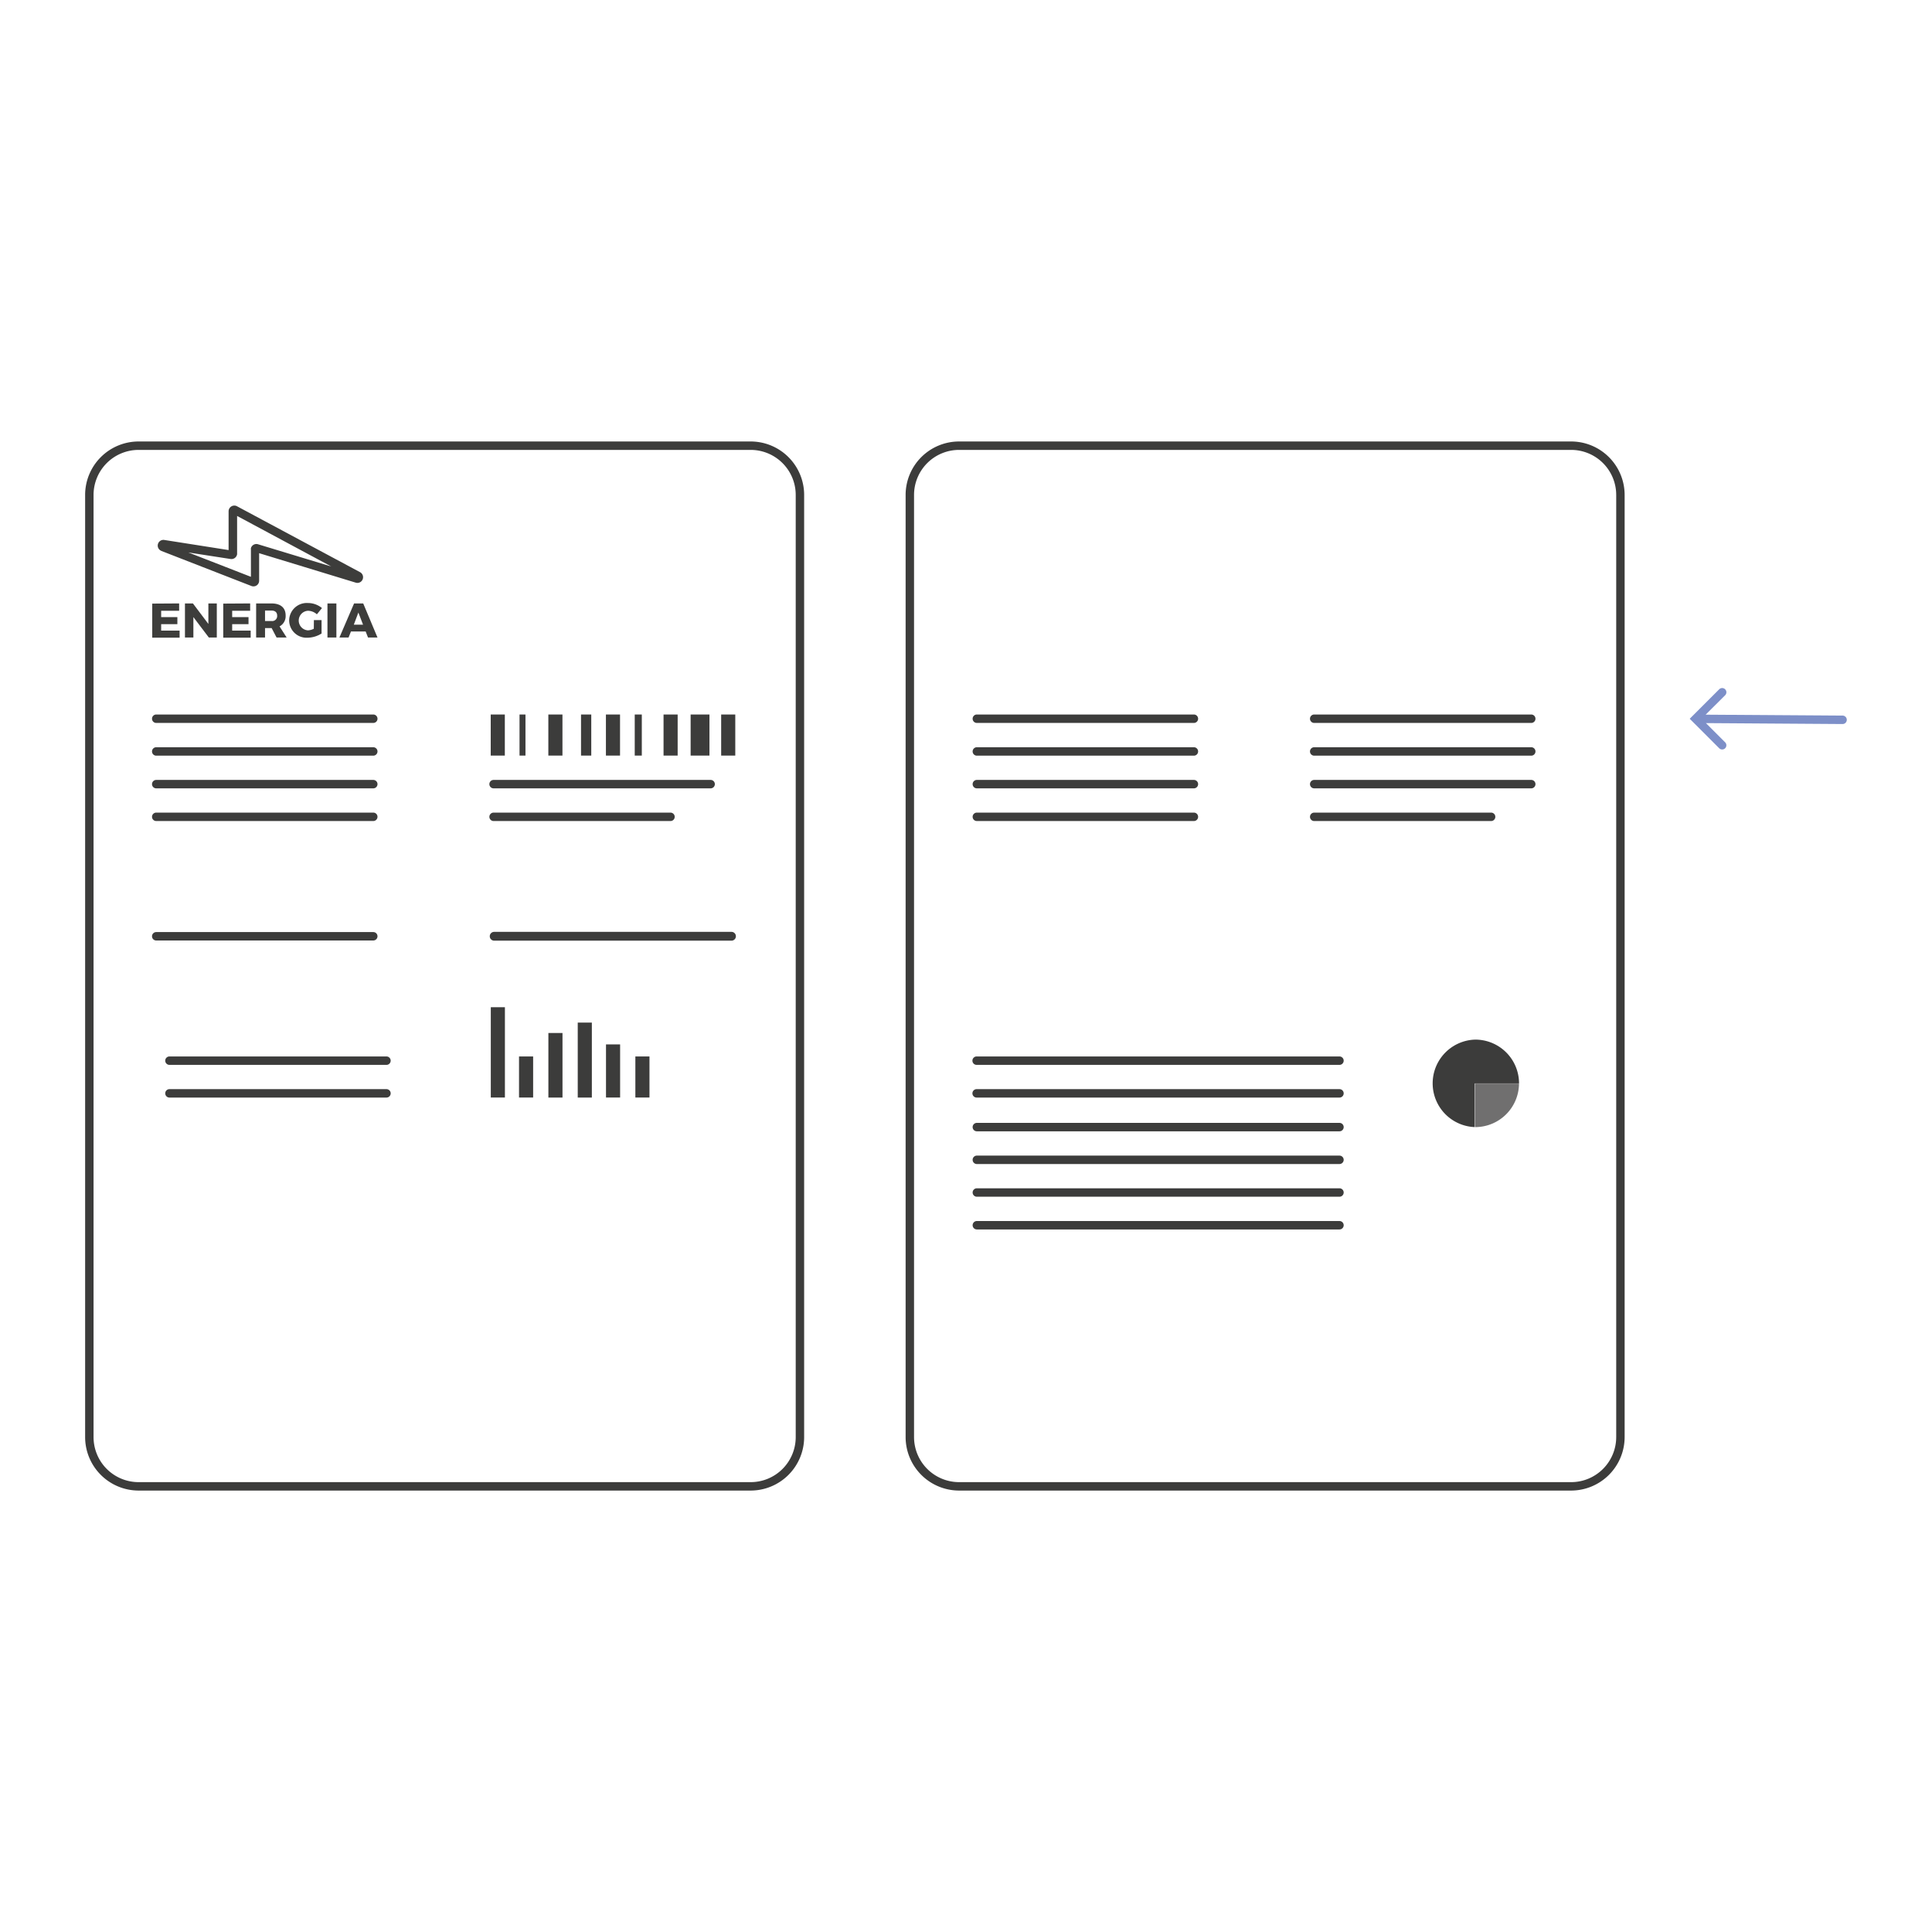 <svg id="Capa_1" data-name="Capa 1" xmlns="http://www.w3.org/2000/svg" viewBox="0 0 458.67 458.67"><defs><style>.cls-1{fill:#7d8fc8;}.cls-2{fill:#706f6f;}.cls-3{fill:#3c3c3b;}.cls-4{fill:#3d3d3b;}</style></defs><title>facturas</title><path class="cls-1" d="M437.47,169.89l-32.54-.22,4.63-4.61a1,1,0,0,0,0-1.42,1,1,0,0,0-1.41,0l-7,7,7,7a1,1,0,0,0,1.41,0,1,1,0,0,0,0-1.41L405,171.67l32.44.22h0a1,1,0,0,0,1-1A1,1,0,0,0,437.47,169.89Z"/><path class="cls-2" d="M350.23,267.58h0a10.39,10.39,0,0,0,10.39-10.33H350.23Z"/><path class="cls-3" d="M178.22,104.81H32.9A12.7,12.7,0,0,0,20.21,117.5V341.17a12.71,12.71,0,0,0,12.69,12.7H178.22a12.71,12.71,0,0,0,12.69-12.7V117.5A12.7,12.7,0,0,0,178.22,104.81Zm10.69,236.36a10.7,10.7,0,0,1-10.69,10.7H32.9a10.7,10.7,0,0,1-10.69-10.7V117.5A10.7,10.7,0,0,1,32.9,106.81H178.22a10.7,10.7,0,0,1,10.69,10.69Z"/><path class="cls-3" d="M37.09,171.63H88.62a1,1,0,0,0,0-2H37.09a1,1,0,0,0,0,2Z"/><path class="cls-3" d="M37.09,179.4H88.62a1,1,0,0,0,0-2H37.09a1,1,0,0,0,0,2Z"/><path class="cls-3" d="M37.09,187.16H88.62a1,1,0,0,0,0-2H37.09a1,1,0,0,0,0,2Z"/><path class="cls-3" d="M117.18,187.16h51.53a1,1,0,0,0,0-2H117.18a1,1,0,0,0,0,2Z"/><path class="cls-3" d="M117.18,194.92h42a1,1,0,0,0,0-2h-42a1,1,0,0,0,0,2Z"/><path class="cls-3" d="M37.09,194.92H88.62a1,1,0,0,0,0-2H37.09a1,1,0,0,0,0,2Z"/><path class="cls-3" d="M91.75,250.81H40.23a1,1,0,0,0,0,2H91.75a1,1,0,0,0,0-2Z"/><path class="cls-3" d="M91.75,258.57H40.23a1,1,0,0,0,0,2H91.75a1,1,0,0,0,0-2Z"/><path class="cls-3" d="M89.62,222.28a1,1,0,0,0-1-1H37.09a1,1,0,0,0,0,2H88.62A1,1,0,0,0,89.62,222.28Z"/><path class="cls-3" d="M173.66,221.23H117.32a1,1,0,1,0,0,2.09h56.34a1,1,0,0,0,0-2.09Z"/><rect class="cls-3" x="116.5" y="169.63" width="3.35" height="9.75"/><rect class="cls-3" x="123.34" y="169.63" width="1.41" height="9.75"/><rect class="cls-3" x="130.18" y="169.63" width="3.35" height="9.75"/><rect class="cls-3" x="137.94" y="169.63" width="2.43" height="9.75"/><rect class="cls-3" x="143.85" y="169.63" width="3.35" height="9.75"/><rect class="cls-3" x="116.52" y="239.12" width="3.35" height="21.44"/><rect class="cls-3" x="130.19" y="245.24" width="3.35" height="15.33"/><rect class="cls-3" x="123.22" y="250.81" width="3.35" height="9.75"/><rect class="cls-3" x="137.16" y="242.77" width="3.35" height="17.8"/><rect class="cls-3" x="150.84" y="250.81" width="3.35" height="9.75"/><rect class="cls-3" x="143.87" y="247.95" width="3.35" height="12.61"/><rect class="cls-3" x="150.69" y="169.63" width="1.68" height="9.75"/><rect class="cls-3" x="157.53" y="169.63" width="3.35" height="9.75"/><rect class="cls-3" x="163.96" y="169.63" width="4.47" height="9.75"/><rect class="cls-3" x="171.21" y="169.63" width="3.35" height="9.75"/><path class="cls-3" d="M373,104.81H227.72A12.7,12.7,0,0,0,215,117.5V341.17a12.71,12.71,0,0,0,12.69,12.7H373a12.72,12.72,0,0,0,12.7-12.7V117.5A12.71,12.71,0,0,0,373,104.81Zm10.7,236.36a10.71,10.71,0,0,1-10.7,10.7H227.72A10.71,10.71,0,0,1,217,341.17V117.5a10.7,10.7,0,0,1,10.69-10.69H373a10.7,10.7,0,0,1,10.7,10.69Z"/><path class="cls-3" d="M231.91,171.63h51.53a1,1,0,0,0,0-2H231.91a1,1,0,1,0,0,2Z"/><path class="cls-3" d="M231.91,179.4h51.53a1,1,0,0,0,0-2H231.91a1,1,0,0,0,0,2Z"/><path class="cls-3" d="M363.53,169.63H312a1,1,0,0,0,0,2h51.53a1,1,0,0,0,0-2Z"/><path class="cls-3" d="M363.53,177.4H312a1,1,0,0,0,0,2h51.53a1,1,0,0,0,0-2Z"/><path class="cls-3" d="M231.91,187.16h51.53a1,1,0,0,0,0-2H231.91a1,1,0,0,0,0,2Z"/><path class="cls-3" d="M363.53,185.16H312a1,1,0,0,0,0,2h51.53a1,1,0,0,0,0-2Z"/><path class="cls-3" d="M354,194.92a1,1,0,0,0,0-2H312a1,1,0,0,0,0,2Z"/><path class="cls-3" d="M231.91,194.92h51.53a1,1,0,0,0,0-2H231.91a1,1,0,0,0,0,2Z"/><path class="cls-3" d="M318,266.58H231.91a1,1,0,0,0,0,2H318a1,1,0,0,0,0-2Z"/><path class="cls-3" d="M318,274.35H231.91a1,1,0,1,0,0,2H318a1,1,0,0,0,0-2Z"/><path class="cls-3" d="M318,282.11H231.91a1,1,0,1,0,0,2H318a1,1,0,0,0,0-2Z"/><path class="cls-3" d="M318,289.88H231.91a1,1,0,1,0,0,2H318a1,1,0,0,0,0-2Z"/><path class="cls-3" d="M318,250.81H231.86a1,1,0,0,0,0,2H318a1,1,0,0,0,0-2Z"/><path class="cls-3" d="M318,258.57H231.86a1,1,0,0,0,0,2H318a1,1,0,0,0,0-2Z"/><path class="cls-3" d="M350.27,246.81a10.39,10.39,0,0,0-.14,20.77V257.21s0,0,0,0h0s0,0,0,0,0,0,0,0h10.5A10.39,10.39,0,0,0,350.27,246.81Z"/><path class="cls-4" d="M38.3,130.79l21.39,8.33a1.28,1.28,0,0,0,.48.09,1.34,1.34,0,0,0,1.35-1.35v-6.53l22.95,7a1.34,1.34,0,0,0,1.67-.92,1.35,1.35,0,0,0-.64-1.56L56.27,120.19a1.36,1.36,0,0,0-2,1.19v9.21L39,128.19a1.35,1.35,0,0,0-.7,2.59Zm16.44,1.92a1.36,1.36,0,0,0,1.55-1.13,1.48,1.48,0,0,0,0-.21v-8.88l22.36,12-17.4-5.28a1.35,1.35,0,0,0-1.68.92,1.49,1.49,0,0,0,0,.36v6.45l-14.85-5.78Z"/><path class="cls-4" d="M42.53,143.26V145H38.26v1.51h3.85v1.67H38.26v1.53h4.38v1.68h-6.5v-8.09Z"/><path class="cls-4" d="M45.8,143.26l3.67,4.87v-4.87h2v8.09H49.58l-3.67-4.85v4.85h-2v-8.09Z"/><path class="cls-4" d="M59.39,143.26V145H55.12v1.51H59v1.67H55.12v1.53h4.39v1.68H53v-8.09Z"/><path class="cls-4" d="M65.66,151.35l-1.17-2.24H62.92v2.24H60.81v-8.09h3.63c2.15,0,3.37,1,3.37,2.84a2.75,2.75,0,0,1-1.44,2.61l1.68,2.64Zm-2.74-3.92h1.53a1.18,1.18,0,0,0,1.35-1.26c0-.8-.49-1.22-1.35-1.22H62.92Z"/><path class="cls-4" d="M74.52,147.22h1.82v3.18a6.47,6.47,0,0,1-3.37,1,4.13,4.13,0,0,1-4.32-4.13,4.19,4.19,0,0,1,4.46-4.11,5.24,5.24,0,0,1,3.33,1.2l-1.21,1.48A3.26,3.26,0,0,0,73.1,145a2.33,2.33,0,0,0,0,4.65,3.35,3.35,0,0,0,1.4-.38Z"/><path class="cls-4" d="M79.86,143.26v8.09H77.74v-8.09Z"/><path class="cls-4" d="M86.81,149.92H83.32l-.57,1.43H80.58l3.48-8.09h2.17l3.39,8.09H87.37Zm-.62-1.62-1.11-2.88L84,148.3Z"/></svg>